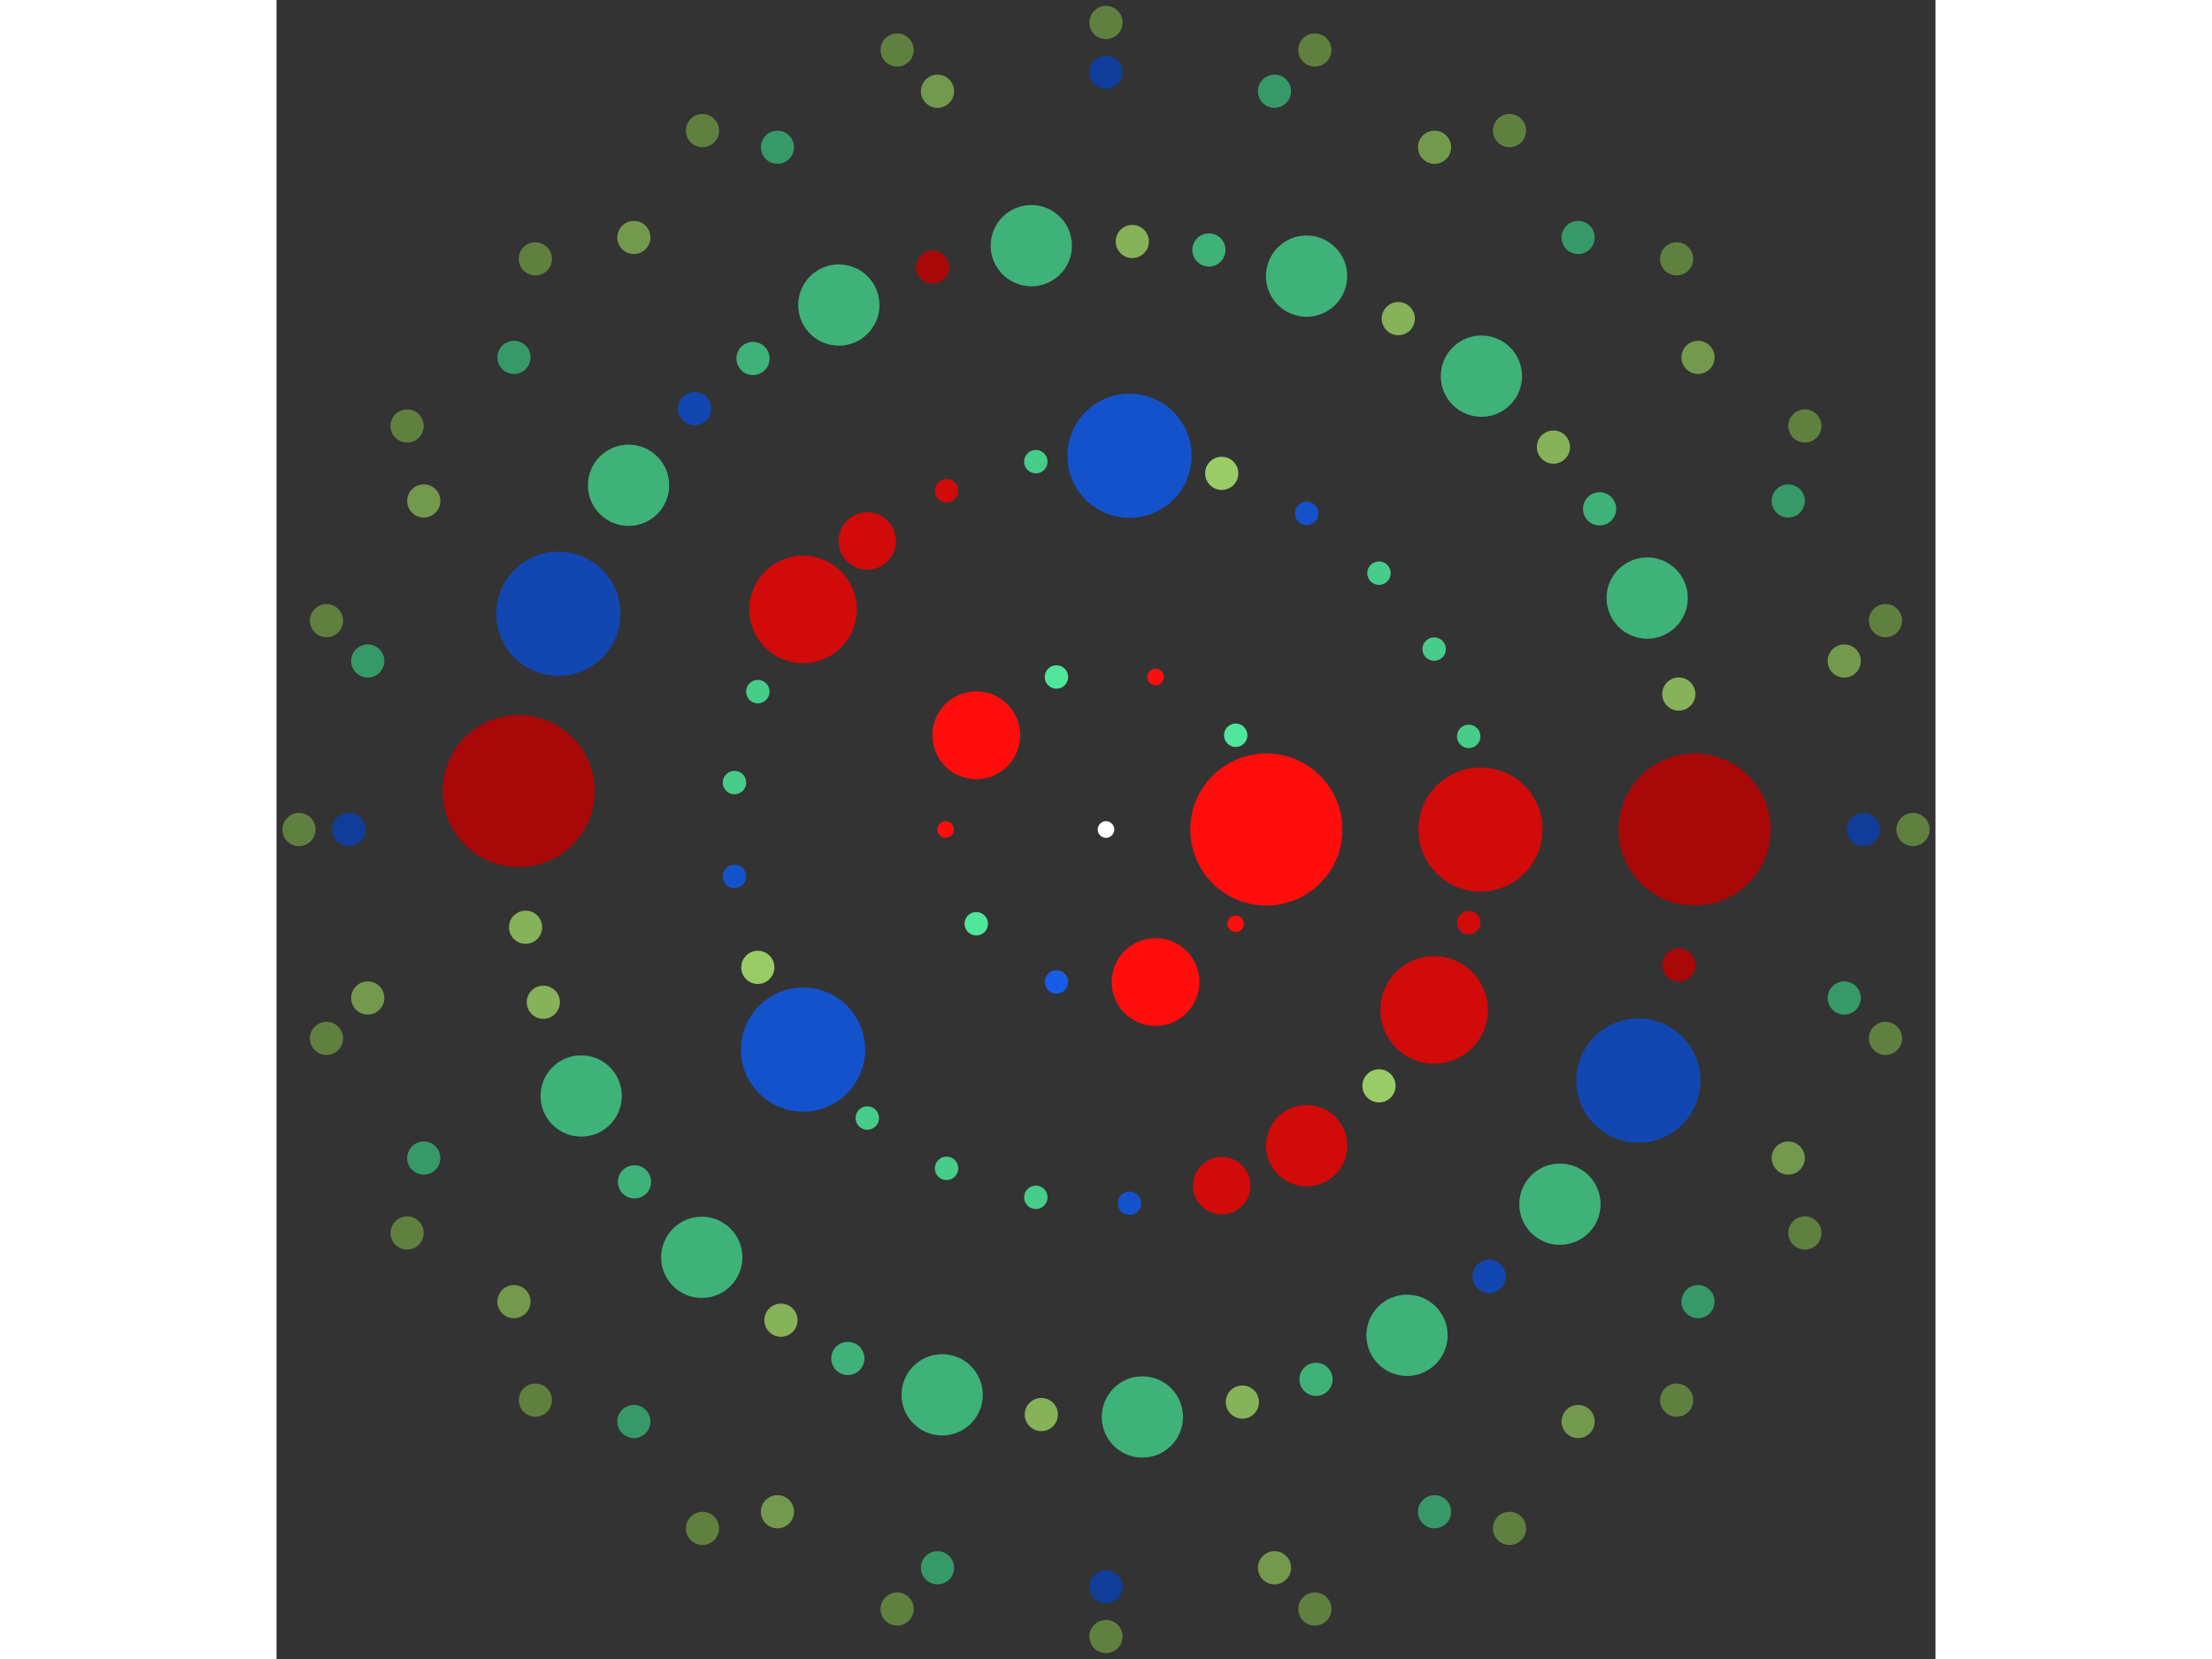 <svg xmlns="http://www.w3.org/2000/svg" viewBox="-100 -100 200 200" width="200" height="150">
<rect x="-100" y="-100" width="200" height="200" fill="#333333" stroke="none"/>
<circle cx="0" cy="0" r="1" fill="rgb(255,255,255)" />
<circle cx="19.33" cy="0" r="9.165" fill="rgb(255,13,13)" />
<circle cx="15.639" cy="11.362" r="1" fill="rgb(255,13,13)" />
<circle cx="5.973" cy="18.384" r="5.292" fill="rgb(255,13,13)" />
<circle cx="-5.973" cy="18.384" r="1.414" fill="rgb(23,92,230)" />
<circle cx="-15.639" cy="11.362" r="1.414" fill="rgb(80,230,155)" />
<circle cx="-19.33" cy="2.36727934258599e-15" r="1" fill="rgb(255,13,13)" />
<circle cx="-15.639" cy="-11.362" r="5.292" fill="rgb(255,13,13)" />
<circle cx="-5.973" cy="-18.384" r="1.414" fill="rgb(80,230,155)" />
<circle cx="5.973" cy="-18.384" r="1" fill="rgb(255,13,13)" />
<circle cx="15.639" cy="-11.362" r="1.414" fill="rgb(80,230,155)" />
<circle cx="45.144" cy="0" r="7.483" fill="rgb(209,10,10)" />
<circle cx="43.726" cy="11.227" r="1.414" fill="rgb(209,10,10)" />
<circle cx="39.56" cy="21.748" r="6.481" fill="rgb(209,10,10)" />
<circle cx="32.909" cy="30.903" r="2" fill="rgb(153,204,102)" />
<circle cx="24.189" cy="38.116" r="4.899" fill="rgb(209,10,10)" />
<circle cx="13.95" cy="42.934" r="3.464" fill="rgb(209,10,10)" />
<circle cx="2.835" cy="45.055" r="1.414" fill="rgb(20,82,204)" />
<circle cx="-8.459" cy="44.344" r="1.414" fill="rgb(71,204,138)" />
<circle cx="-19.221" cy="40.847" r="1.414" fill="rgb(71,204,138)" />
<circle cx="-28.776" cy="34.784" r="1.414" fill="rgb(71,204,138)" />
<circle cx="-36.522" cy="26.535" r="7.483" fill="rgb(20,82,204)" />
<circle cx="-41.974" cy="16.619" r="2" fill="rgb(153,204,102)" />
<circle cx="-44.788" cy="5.658" r="1.414" fill="rgb(20,82,204)" />
<circle cx="-44.788" cy="-5.658" r="1.414" fill="rgb(71,204,138)" />
<circle cx="-41.974" cy="-16.619" r="1.414" fill="rgb(71,204,138)" />
<circle cx="-36.522" cy="-26.535" r="6.481" fill="rgb(209,10,10)" />
<circle cx="-28.776" cy="-34.784" r="3.464" fill="rgb(209,10,10)" />
<circle cx="-19.221" cy="-40.847" r="1.414" fill="rgb(209,10,10)" />
<circle cx="-8.459" cy="-44.344" r="1.414" fill="rgb(71,204,138)" />
<circle cx="2.835" cy="-45.055" r="7.483" fill="rgb(20,82,204)" />
<circle cx="13.95" cy="-42.934" r="2" fill="rgb(153,204,102)" />
<circle cx="24.189" cy="-38.116" r="1.414" fill="rgb(20,82,204)" />
<circle cx="32.909" cy="-30.903" r="1.414" fill="rgb(71,204,138)" />
<circle cx="39.56" cy="-21.748" r="1.414" fill="rgb(71,204,138)" />
<circle cx="43.726" cy="-11.227" r="1.414" fill="rgb(71,204,138)" />
<circle cx="70.958" cy="0" r="9.165" fill="rgb(168,8,8)" />
<circle cx="69.053" cy="16.329" r="2" fill="rgb(168,8,8)" />
<circle cx="64.18" cy="30.265" r="7.483" fill="rgb(18,71,178)" />
<circle cx="54.723" cy="45.17" r="4.899" fill="rgb(62,178,120)" />
<circle cx="46.187" cy="53.868" r="2" fill="rgb(18,71,178)" />
<circle cx="36.289" cy="60.976" r="4.899" fill="rgb(62,178,120)" />
<circle cx="25.32" cy="66.286" r="2" fill="rgb(62,178,120)" />
<circle cx="16.439" cy="69.027" r="2" fill="rgb(134,178,89)" />
<circle cx="4.386" cy="70.822" r="4.899" fill="rgb(62,178,120)" />
<circle cx="-7.797" cy="70.528" r="2" fill="rgb(134,178,89)" />
<circle cx="-19.75" cy="68.153" r="4.899" fill="rgb(62,178,120)" />
<circle cx="-31.121" cy="63.769" r="2" fill="rgb(62,178,120)" />
<circle cx="-39.188" cy="59.155" r="2" fill="rgb(134,178,89)" />
<circle cx="-48.732" cy="51.577" r="4.899" fill="rgb(62,178,120)" />
<circle cx="-56.839" cy="42.478" r="2" fill="rgb(62,178,120)" />
<circle cx="-63.269" cy="32.125" r="4.899" fill="rgb(62,178,120)" />
<circle cx="-67.833" cy="20.826" r="2" fill="rgb(134,178,89)" />
<circle cx="-69.973" cy="11.782" r="2" fill="rgb(134,178,89)" />
<circle cx="-70.806" cy="-4.637" r="9.165" fill="rgb(168,8,8)" />
<circle cx="-66.02" cy="-26.006" r="7.483" fill="rgb(18,71,178)" />
<circle cx="-57.558" cy="-41.498" r="4.899" fill="rgb(62,178,120)" />
<circle cx="-49.608" cy="-50.734" r="2" fill="rgb(18,71,178)" />
<circle cx="-42.552" cy="-56.783" r="2" fill="rgb(62,178,120)" />
<circle cx="-32.208" cy="-63.227" r="4.899" fill="rgb(62,178,120)" />
<circle cx="-20.915" cy="-67.805" r="2" fill="rgb(168,8,8)" />
<circle cx="-9.004" cy="-70.384" r="4.899" fill="rgb(62,178,120)" />
<circle cx="3.172" cy="-70.887" r="2" fill="rgb(134,178,89)" />
<circle cx="12.409" cy="-69.864" r="2" fill="rgb(62,178,120)" />
<circle cx="24.181" cy="-66.71" r="4.899" fill="rgb(62,178,120)" />
<circle cx="35.239" cy="-61.589" r="2" fill="rgb(134,178,89)" />
<circle cx="45.258" cy="-54.651" r="4.899" fill="rgb(62,178,120)" />
<circle cx="53.941" cy="-46.101" r="2" fill="rgb(134,178,89)" />
<circle cx="59.504" cy="-38.656" r="2" fill="rgb(62,178,120)" />
<circle cx="65.241" cy="-27.904" r="4.899" fill="rgb(62,178,120)" />
<circle cx="69.053" cy="-16.329" r="2" fill="rgb(134,178,89)" />
<circle cx="91.288" cy="0" r="2" fill="rgb(15,61,153)" />
<circle cx="88.999" cy="20.313" r="2" fill="rgb(54,153,103)" />
<circle cx="82.248" cy="39.608" r="2" fill="rgb(115,153,76)" />
<circle cx="71.372" cy="56.917" r="2" fill="rgb(54,153,103)" />
<circle cx="56.917" cy="71.372" r="2" fill="rgb(115,153,76)" />
<circle cx="39.608" cy="82.248" r="2" fill="rgb(54,153,103)" />
<circle cx="20.313" cy="88.999" r="2" fill="rgb(115,153,76)" />
<circle cx="5.58976809365836e-15" cy="91.288" r="2" fill="rgb(15,61,153)" />
<circle cx="-20.313" cy="88.999" r="2" fill="rgb(54,153,103)" />
<circle cx="-39.608" cy="82.248" r="2" fill="rgb(115,153,76)" />
<circle cx="-56.917" cy="71.372" r="2" fill="rgb(54,153,103)" />
<circle cx="-71.372" cy="56.917" r="2" fill="rgb(115,153,76)" />
<circle cx="-82.248" cy="39.608" r="2" fill="rgb(54,153,103)" />
<circle cx="-88.999" cy="20.313" r="2" fill="rgb(115,153,76)" />
<circle cx="-91.288" cy="1.11795361873167e-14" r="2" fill="rgb(15,61,153)" />
<circle cx="-88.999" cy="-20.313" r="2" fill="rgb(54,153,103)" />
<circle cx="-82.248" cy="-39.608" r="2" fill="rgb(115,153,76)" />
<circle cx="-71.372" cy="-56.917" r="2" fill="rgb(54,153,103)" />
<circle cx="-56.917" cy="-71.372" r="2" fill="rgb(115,153,76)" />
<circle cx="-39.608" cy="-82.248" r="2" fill="rgb(54,153,103)" />
<circle cx="-20.313" cy="-88.999" r="2" fill="rgb(115,153,76)" />
<circle cx="-1.67693042809751e-14" cy="-91.288" r="2" fill="rgb(15,61,153)" />
<circle cx="20.313" cy="-88.999" r="2" fill="rgb(54,153,103)" />
<circle cx="39.608" cy="-82.248" r="2" fill="rgb(115,153,76)" />
<circle cx="56.917" cy="-71.372" r="2" fill="rgb(54,153,103)" />
<circle cx="71.372" cy="-56.917" r="2" fill="rgb(115,153,76)" />
<circle cx="82.248" cy="-39.608" r="2" fill="rgb(54,153,103)" />
<circle cx="88.999" cy="-20.313" r="2" fill="rgb(115,153,76)" />
<circle cx="97.288" cy="0" r="2" fill="rgb(96,128,64)" />
<circle cx="93.973" cy="25.18" r="2" fill="rgb(96,128,64)" />
<circle cx="84.254" cy="48.644" r="2" fill="rgb(96,128,64)" />
<circle cx="68.793" cy="68.793" r="2" fill="rgb(96,128,64)" />
<circle cx="48.644" cy="84.254" r="2" fill="rgb(96,128,64)" />
<circle cx="25.18" cy="93.973" r="2" fill="rgb(96,128,64)" />
<circle cx="2.75594022781804e-14" cy="97.288" r="2" fill="rgb(96,128,64)" />
<circle cx="-25.18" cy="93.973" r="2" fill="rgb(96,128,64)" />
<circle cx="-48.644" cy="84.254" r="2" fill="rgb(96,128,64)" />
<circle cx="-68.793" cy="68.793" r="2" fill="rgb(96,128,64)" />
<circle cx="-84.254" cy="48.644" r="2" fill="rgb(96,128,64)" />
<circle cx="-93.973" cy="25.18" r="2" fill="rgb(96,128,64)" />
<circle cx="-97.288" cy="-3.12901560227505e-14" r="2" fill="rgb(96,128,64)" />
<circle cx="-93.973" cy="-25.18" r="2" fill="rgb(96,128,64)" />
<circle cx="-84.254" cy="-48.644" r="2" fill="rgb(96,128,64)" />
<circle cx="-68.793" cy="-68.793" r="2" fill="rgb(96,128,64)" />
<circle cx="-48.644" cy="-84.254" r="2" fill="rgb(96,128,64)" />
<circle cx="-25.18" cy="-93.973" r="2" fill="rgb(96,128,64)" />
<circle cx="-1.78714864002077e-14" cy="-97.288" r="2" fill="rgb(96,128,64)" />
<circle cx="25.18" cy="-93.973" r="2" fill="rgb(96,128,64)" />
<circle cx="48.644" cy="-84.254" r="2" fill="rgb(96,128,64)" />
<circle cx="68.793" cy="-68.793" r="2" fill="rgb(96,128,64)" />
<circle cx="84.254" cy="-48.644" r="2" fill="rgb(96,128,64)" />
<circle cx="93.973" cy="-25.18" r="2" fill="rgb(96,128,64)" /></svg>